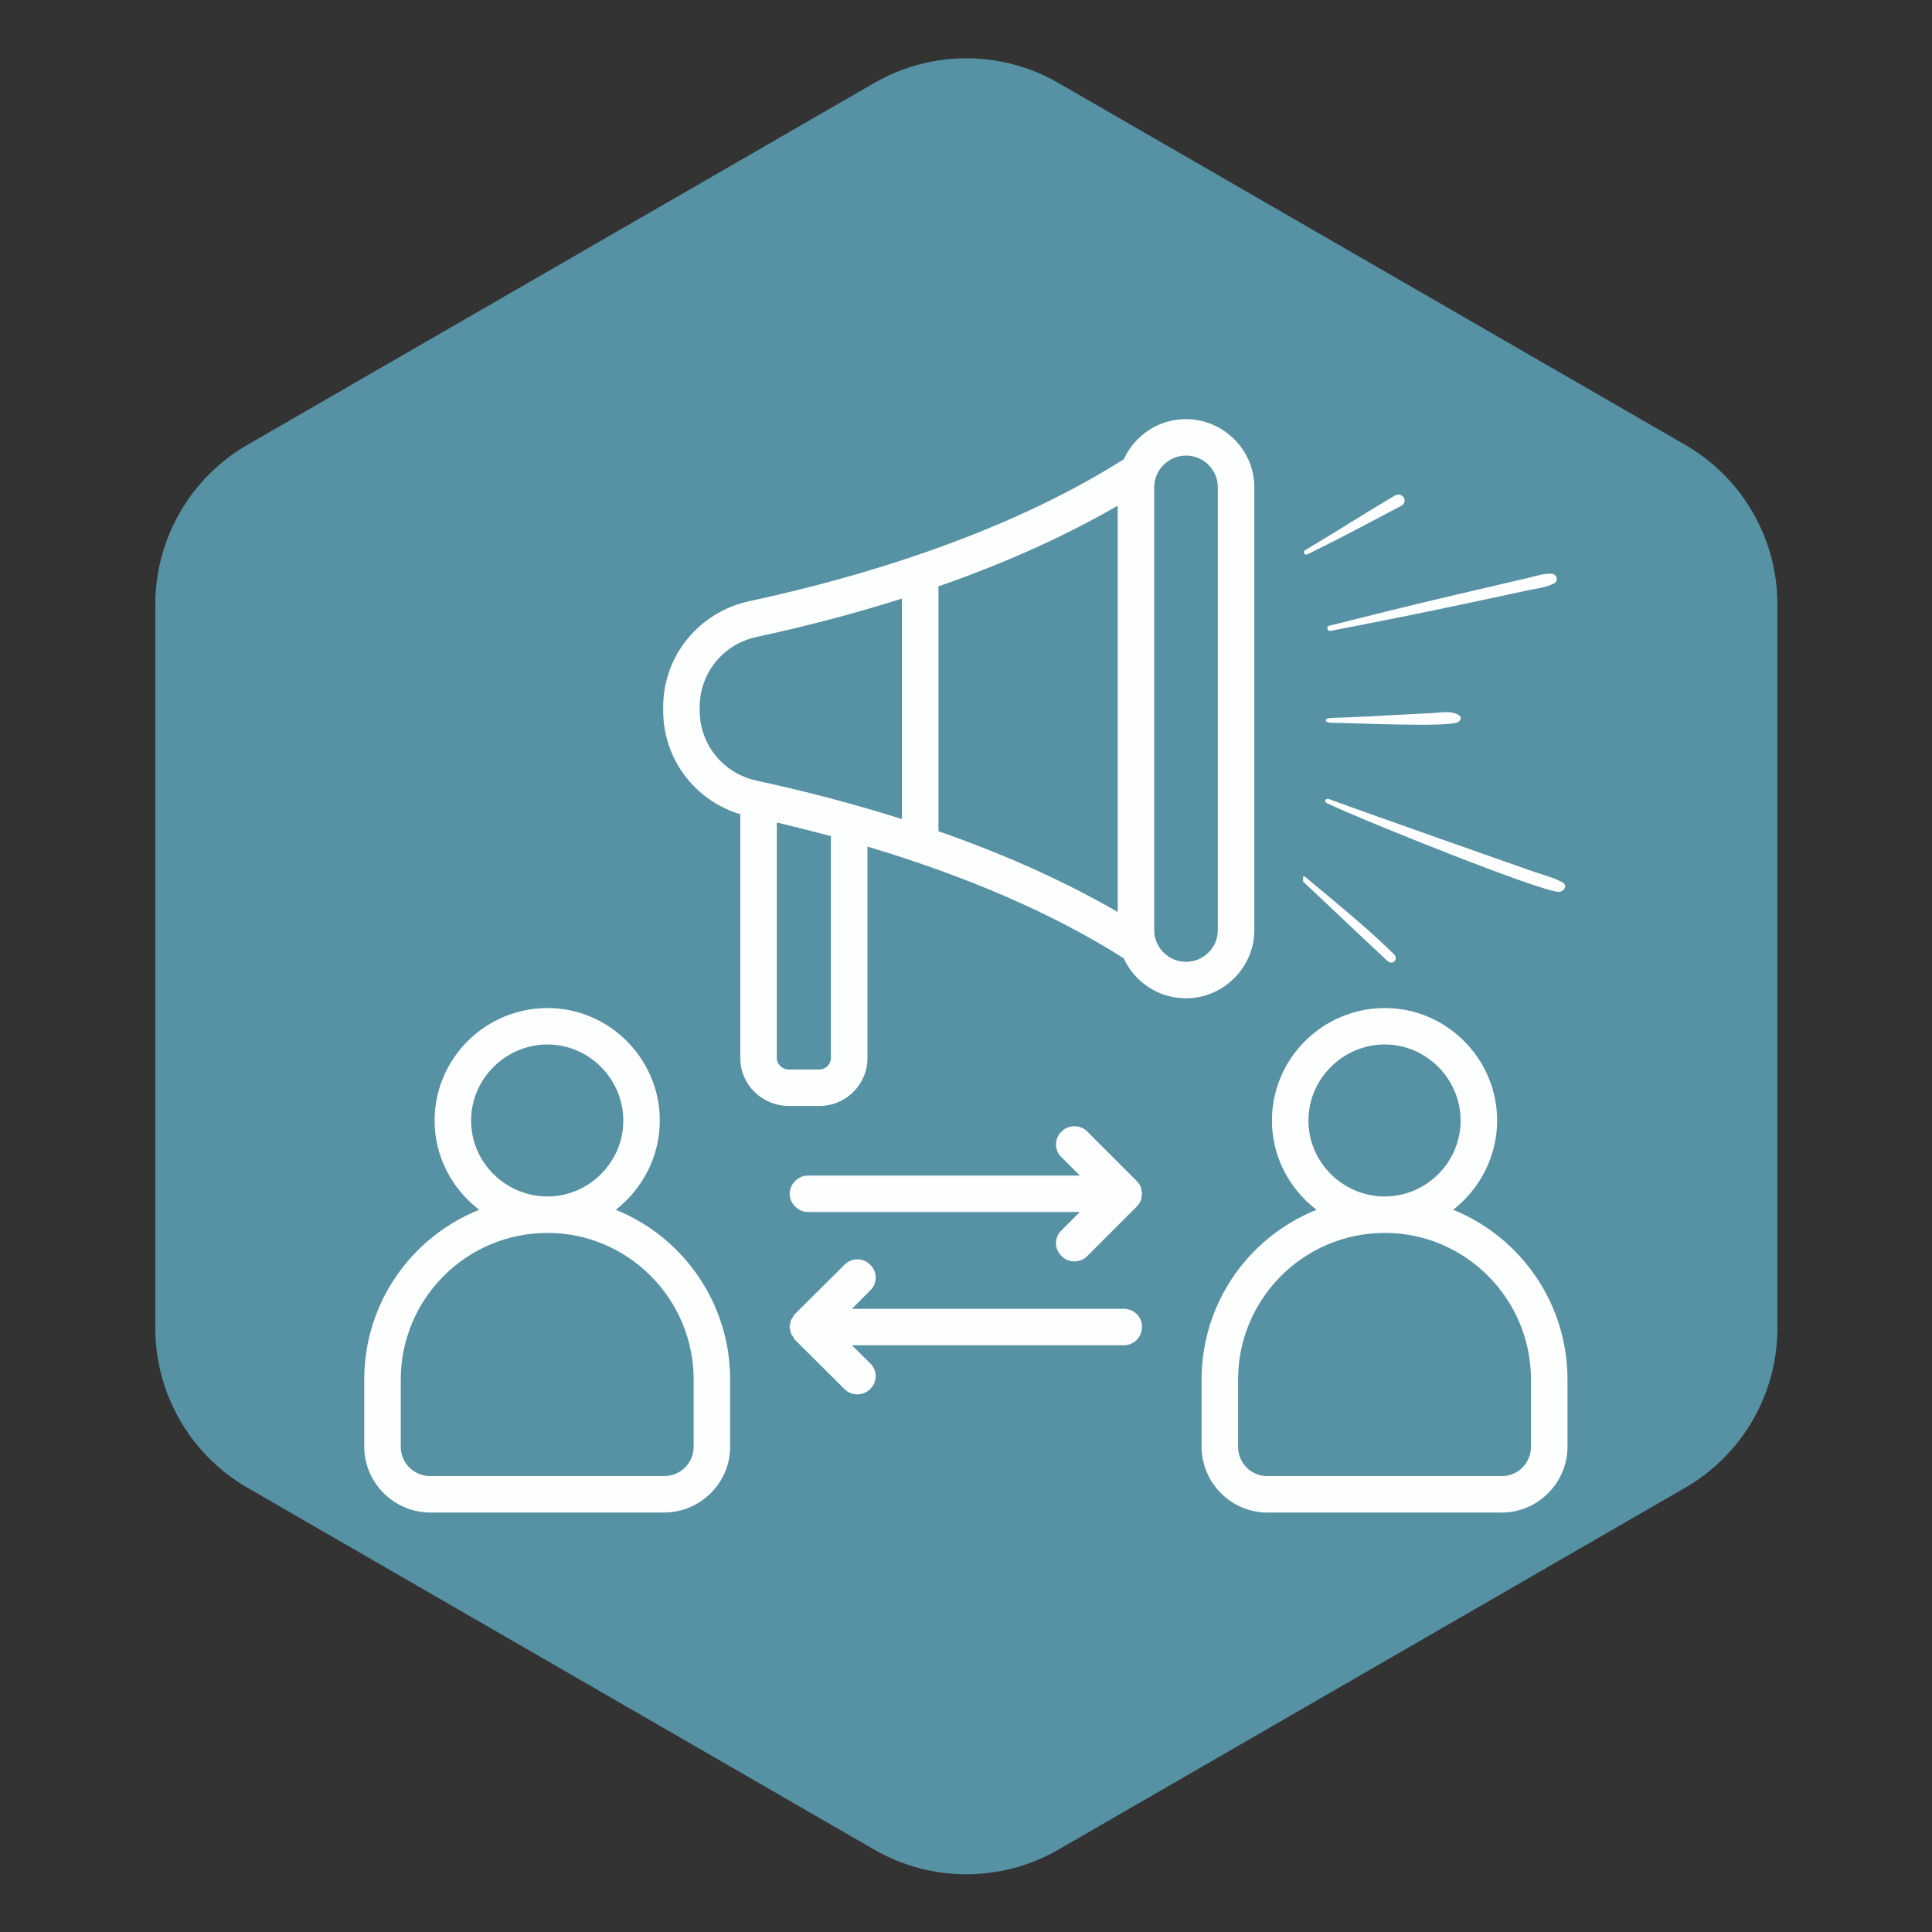 <svg xmlns="http://www.w3.org/2000/svg" xmlns:xlink="http://www.w3.org/1999/xlink" width="500" zoomAndPan="magnify" viewBox="0 0 375 375" height="500" preserveAspectRatio="xMidYMid meet" version="1.0"><rect x="0" y="0" width="375" height="375" fill="#333333" stroke="none"/><defs><clipPath id="d43115fdde"><path d="M 70.664 81.375 L 304.336 81.375 L 304.336 294 L 70.664 294 Z M 70.664 81.375 " clip-rule="nonzero"/></clipPath><clipPath id="bbd1035809"><path d="M 252.926 96 L 304 96 L 304 187 L 252.926 187 Z M 252.926 96 " clip-rule="nonzero"/></clipPath></defs><path fill="#5691a4" d="M 30.148 117.258 C 30.148 115.703 30.254 114.152 30.457 112.605 C 30.66 111.062 30.965 109.539 31.371 108.031 C 31.773 106.527 32.273 105.055 32.871 103.617 C 33.465 102.18 34.152 100.785 34.934 99.434 C 35.711 98.086 36.574 96.793 37.523 95.555 C 38.469 94.32 39.492 93.148 40.594 92.047 C 41.695 90.945 42.863 89.918 44.098 88.969 C 45.332 88.02 46.621 87.152 47.969 86.371 L 169.73 16.082 C 171.082 15.305 172.477 14.617 173.914 14.023 C 175.355 13.426 176.828 12.926 178.336 12.523 C 179.84 12.121 181.367 11.82 182.91 11.617 C 184.457 11.414 186.008 11.312 187.566 11.312 C 189.125 11.312 190.676 11.414 192.223 11.617 C 193.766 11.82 195.293 12.121 196.797 12.523 C 198.305 12.926 199.777 13.426 201.215 14.023 C 202.656 14.617 204.051 15.305 205.402 16.082 L 327.148 86.371 C 328.496 87.152 329.789 88.016 331.023 88.965 C 332.262 89.914 333.43 90.941 334.531 92.043 C 335.633 93.145 336.656 94.316 337.605 95.551 C 338.555 96.789 339.418 98.082 340.199 99.43 C 340.98 100.777 341.668 102.172 342.266 103.613 C 342.863 105.051 343.363 106.523 343.77 108.031 C 344.172 109.535 344.477 111.059 344.684 112.605 C 344.887 114.148 344.992 115.699 344.996 117.258 L 344.996 257.844 C 344.992 259.402 344.887 260.957 344.684 262.5 C 344.477 264.047 344.172 265.57 343.766 267.074 C 343.363 268.582 342.859 270.051 342.262 271.492 C 341.664 272.934 340.977 274.328 340.199 275.676 C 339.418 277.023 338.555 278.316 337.605 279.555 C 336.656 280.793 335.633 281.961 334.531 283.062 C 333.43 284.164 332.258 285.191 331.023 286.141 C 329.789 287.09 328.496 287.957 327.148 288.738 L 205.402 359.035 C 204.051 359.809 202.656 360.496 201.215 361.09 C 199.777 361.684 198.301 362.184 196.797 362.586 C 195.293 362.988 193.766 363.289 192.223 363.492 C 190.676 363.695 189.125 363.797 187.566 363.797 C 186.008 363.797 184.457 363.695 182.91 363.492 C 181.367 363.289 179.84 362.988 178.336 362.586 C 176.828 362.184 175.355 361.684 173.918 361.09 C 172.477 360.496 171.082 359.809 169.73 359.035 L 47.969 288.738 C 46.621 287.957 45.332 287.09 44.098 286.141 C 42.863 285.188 41.695 284.164 40.594 283.059 C 39.496 281.957 38.469 280.785 37.523 279.551 C 36.574 278.312 35.711 277.02 34.934 275.672 C 34.156 274.32 33.469 272.926 32.871 271.488 C 32.273 270.051 31.773 268.578 31.371 267.074 C 30.969 265.566 30.664 264.043 30.457 262.5 C 30.254 260.953 30.148 259.402 30.148 257.844 Z M 30.148 117.258 " fill-opacity="1" fill-rule="nonzero"/><g clip-path="url(#d43115fdde)"><path fill="#fdfefe" d="M 297.16 280.797 C 297.16 283.961 294.664 286.504 291.516 286.504 L 245.961 286.504 C 242.809 286.504 240.312 283.961 240.312 280.797 L 240.312 267.773 C 240.312 252.098 253.047 239.309 268.801 239.309 C 284.426 239.309 297.16 252.098 297.16 267.773 Z M 253.969 217.504 C 253.969 209.391 260.66 202.734 268.801 202.734 C 276.809 202.734 283.504 209.391 283.504 217.504 C 283.504 225.617 276.809 232.234 268.801 232.234 C 260.664 232.234 253.969 225.617 253.969 217.504 Z M 282.062 234.82 C 287.18 230.816 290.594 224.539 290.594 217.504 C 290.594 205.465 280.75 195.66 268.801 195.66 C 256.727 195.66 246.879 205.465 246.879 217.504 C 246.879 224.539 250.293 230.816 255.543 234.82 C 242.414 240.07 233.227 252.859 233.227 267.773 L 233.227 280.797 C 233.227 287.832 239 293.582 245.961 293.582 L 291.516 293.582 C 298.473 293.582 304.25 287.832 304.25 280.797 L 304.25 267.773 C 304.246 252.859 295.059 240.07 282.062 234.82 Z M 134.633 280.797 C 134.633 283.961 132.137 286.504 128.855 286.504 L 83.562 286.504 C 80.281 286.504 77.789 283.961 77.789 280.797 L 77.789 267.773 C 77.789 252.098 90.523 239.309 106.277 239.309 C 121.898 239.309 134.633 252.098 134.633 267.773 Z M 106.277 202.734 C 114.285 202.734 120.98 209.391 120.98 217.504 C 120.98 225.617 114.285 232.234 106.277 232.234 C 98.137 232.234 91.441 225.617 91.441 217.504 C 91.441 209.391 98.137 202.734 106.277 202.734 Z M 119.535 234.82 C 124.656 230.816 128.07 224.539 128.07 217.504 C 128.07 205.465 118.223 195.66 106.277 195.66 C 94.199 195.66 84.352 205.465 84.352 217.504 C 84.352 224.539 87.766 230.816 93.016 234.82 C 79.887 240.07 70.699 252.859 70.699 267.773 L 70.699 280.797 C 70.699 287.832 76.477 293.582 83.562 293.582 L 128.855 293.582 C 135.945 293.582 141.723 287.832 141.723 280.797 L 141.723 267.773 C 141.723 252.859 132.531 240.07 119.535 234.82 Z M 221.672 257.57 C 221.672 259.5 220.098 261.117 218.129 261.117 L 165.352 261.117 L 168.898 264.609 C 171.234 266.906 169.48 270.645 166.402 270.645 C 165.484 270.645 164.566 270.316 163.906 269.609 L 154.324 260.078 L 154.062 259.789 C 154.062 259.738 154.062 259.699 154.062 259.645 L 153.801 259.227 C 153.668 259.172 153.668 259.133 153.668 259.039 C 153.668 258.914 153.535 259.094 153.535 258.754 C 153.535 258.715 153.535 258.609 153.406 258.57 C 153.406 257.293 153.273 258.758 153.273 257.191 C 153.273 256.926 153.406 257.512 153.406 256.676 C 153.406 256.625 153.406 256.586 153.406 256.535 C 153.57 256.469 153.535 256.348 153.535 256.203 C 153.535 256.152 153.668 256.113 153.668 256.062 C 153.668 256.008 153.668 255.918 153.801 255.879 C 153.801 255.668 153.98 255.48 154.062 255.457 C 154.062 255.406 154.062 255.352 154.062 255.312 L 154.324 255.023 L 163.906 245.492 C 165.352 244.074 167.582 244.074 168.898 245.492 C 170.34 246.859 170.34 249.078 168.898 250.492 L 165.352 254.039 L 218.129 254.039 C 220.098 254.039 221.672 255.59 221.672 257.57 Z M 221.672 231.379 C 221.488 231.254 221.539 230.965 221.539 230.672 L 221.41 230.344 L 221.277 230.066 C 221.008 229.852 221.297 229.84 221.016 229.727 C 221.016 229.645 220.883 229.691 220.883 229.449 C 220.754 229.398 220.754 229.305 220.621 229.254 C 220.621 229.215 220.621 229.215 220.621 229.215 L 211.039 219.629 C 209.727 218.266 207.363 218.266 206.051 219.629 C 204.605 220.996 204.605 223.266 206.051 224.633 L 209.594 228.176 L 156.82 228.176 C 154.98 228.176 153.273 229.777 153.273 231.707 C 153.273 233.652 154.98 235.254 156.82 235.254 L 209.594 235.254 L 206.051 238.785 C 204.605 240.164 204.605 242.422 206.051 243.801 C 207.457 245.227 209.695 245.141 211.039 243.801 L 220.621 234.215 C 220.621 234.215 220.621 234.215 220.621 234.164 C 220.754 234.125 220.754 234.02 220.883 233.98 C 220.883 233.738 221.016 233.793 221.016 233.691 C 221.297 233.605 221.016 233.547 221.277 233.363 L 221.41 233.086 L 221.539 232.746 C 221.539 232.438 221.488 232.184 221.672 232.035 Z M 236.375 180.547 C 236.375 183.91 233.617 186.691 230.207 186.691 C 226.793 186.691 224.035 183.91 224.035 180.547 L 224.035 94.559 C 224.035 91.211 226.793 88.43 230.207 88.43 C 233.617 88.43 236.375 91.211 236.375 94.559 Z M 161.281 205.375 C 161.281 206.555 160.23 207.594 159.051 207.594 L 153.145 207.594 C 151.832 207.594 150.781 206.555 150.781 205.375 L 150.781 159.648 C 154.324 160.488 157.871 161.395 161.281 162.289 Z M 135.812 137.934 L 135.812 137.227 C 135.812 130.621 140.41 125.004 146.844 123.637 C 156.688 121.512 166.141 119.02 175.066 116.184 L 175.066 158.98 C 166.141 156.156 156.688 153.648 146.844 151.523 C 140.41 150.117 135.812 144.539 135.812 137.934 Z M 216.945 177.016 C 206.836 171.16 195.152 165.871 182.156 161.344 L 182.156 113.816 C 195.152 109.289 206.836 104.012 216.945 98.156 Z M 243.465 180.547 C 243.465 187.82 237.426 193.77 230.207 193.77 C 224.824 193.77 220.227 190.605 218.129 186.023 C 204.738 177.477 187.801 170.125 168.371 164.32 L 168.371 205.375 C 168.371 210.52 164.172 214.668 159.051 214.668 L 153.145 214.668 C 147.891 214.668 143.691 210.52 143.691 205.375 L 143.691 158.047 C 134.895 155.395 128.723 147.375 128.723 137.934 L 128.723 137.227 C 128.723 127.273 135.684 118.82 145.398 116.695 C 174.543 110.418 199.617 100.887 218.125 89.137 C 220.227 84.555 224.82 81.352 230.203 81.352 C 237.426 81.352 243.465 87.301 243.465 94.559 Z M 243.465 180.547 " fill-opacity="1" fill-rule="evenodd"/></g><g clip-path="url(#bbd1035809)"><path fill="#fdfefe" d="M 253.34 170.199 C 259.297 175.176 265.379 180.113 270.555 185.199 C 271.535 186.164 270.355 187.488 269.25 186.473 C 263.184 180.84 258.898 176.684 252.742 170.945 C 252.359 170.582 252.922 169.871 253.34 170.199 Z M 257.973 155.109 C 257.246 154.836 256.883 155.582 257.57 155.906 C 265.164 159.504 299.102 173.086 302.535 173.105 C 303.605 173.105 304.332 171.871 303.297 171.289 C 301.629 170.344 299.684 169.871 297.867 169.254 C 295.891 168.566 265.652 157.941 257.973 155.109 Z M 282.922 140.199 C 283.559 139.91 283.867 139.109 282.996 138.691 C 281.414 137.91 279.602 138.328 277.875 138.418 C 275.676 138.527 273.48 138.637 271.281 138.746 C 267.016 138.965 265.145 139.129 258.496 139.348 C 256.754 139.398 257.152 140.289 258.352 140.289 C 262.258 140.309 280.727 141.199 282.922 140.199 Z M 253.848 107.566 C 259.914 104.586 265.742 101.48 271.918 98.215 C 273.496 97.379 272.207 95.309 270.648 96.234 C 264.855 99.684 259.188 103.297 253.395 106.75 C 252.758 107.129 253.195 107.895 253.848 107.566 Z M 258.281 122.457 C 265.633 121.023 272.988 119.586 280.309 118.043 C 283.902 117.281 287.5 116.52 291.094 115.758 C 292.895 115.375 294.691 114.992 296.488 114.594 C 298.215 114.23 300.102 114.051 301.684 113.215 C 302.609 112.723 302.117 111.398 301.172 111.359 C 299.52 111.289 297.852 111.887 296.254 112.25 C 294.453 112.668 292.676 113.086 290.879 113.504 C 287.172 114.359 283.469 115.23 279.762 116.102 C 272.48 117.828 265.234 119.641 257.988 121.457 C 257.355 121.602 257.625 122.566 258.281 122.457 Z M 258.281 122.457 " fill-opacity="1" fill-rule="nonzero"/></g></svg>